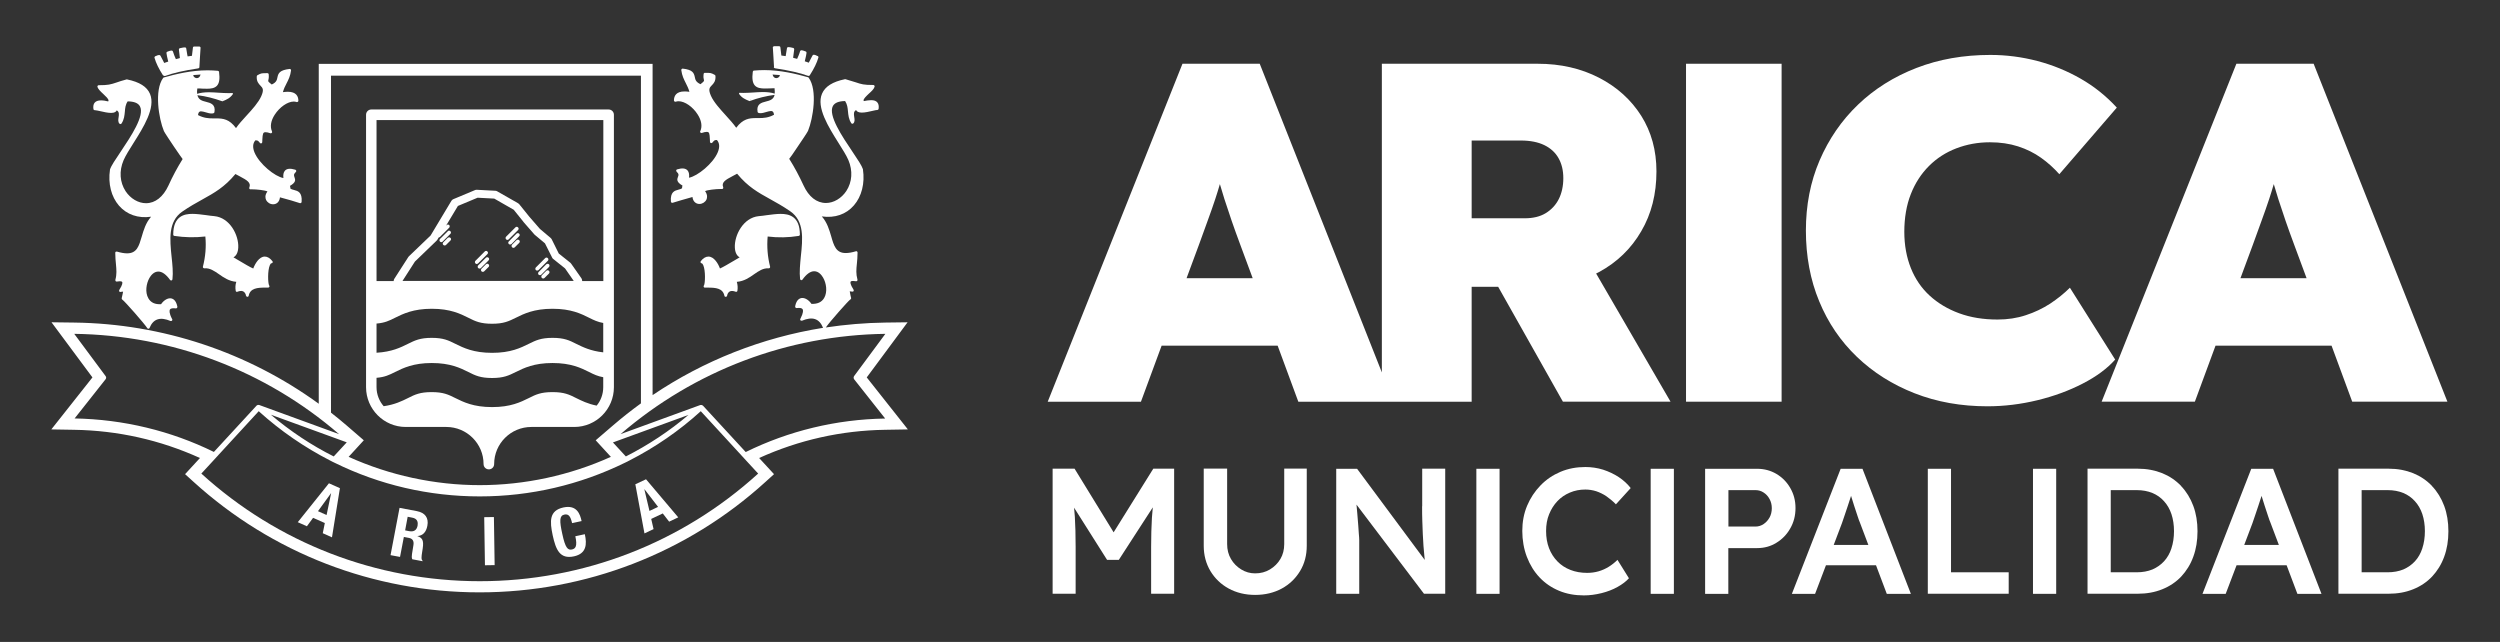 <?xml version="1.0" encoding="UTF-8"?>
<svg id="Capa_1" xmlns="http://www.w3.org/2000/svg" version="1.1" viewBox="0 0 255.29 65.55">
  <rect x="0" y="0" width="255.29" height="65.55" fill="#333333" stroke="none"/>
  <!-- Generator: Adobe Illustrator 29.2.1, SVG Export Plug-In . SVG Version: 2.1.0 Build 116)  -->
  <defs>
    <style>
      .st0 {
        fill: #fff;
      }
    </style>
  </defs>
  <path class="st0" d="M159.6,41.02h10.99l-7.6-13.09c.1-.05.2-.1.3-.15,1.84-1,3.28-2.39,4.31-4.17,1.04-1.77,1.55-3.81,1.55-6.11,0-2.14-.52-4.03-1.55-5.67-1.04-1.64-2.47-2.94-4.31-3.89-1.84-.95-3.93-1.43-6.26-1.43h-15.92v31.52l-12.47-31.52h-7.89l-13.76,34.51h9.52l2.11-5.72h11.85l2.11,5.72h17.7v-11.73h2.71l6.61,11.73ZM121.17,28.4l1.26-3.4c.33-.92.63-1.76.91-2.51.28-.76.53-1.48.76-2.17.16-.49.32-1,.47-1.52.15.51.3,1.02.46,1.52.23.72.48,1.46.74,2.22.26.76.56,1.58.89,2.47l1.26,3.4h-6.75ZM150.28,14.35h5.03c.95,0,1.75.16,2.39.47.64.31,1.13.76,1.45,1.33.33.58.49,1.26.49,2.05s-.16,1.54-.47,2.14c-.31.61-.76,1.08-1.33,1.43-.58.35-1.29.52-2.14.52h-5.42v-7.94Z"/>
  <path class="st0" d="M181.93,6.51h-9.76v34.51h9.76V6.51Z"/>
  <path class="st0" d="M216,36.73l-4.63-7.35c-.59.59-1.27,1.13-2.02,1.63-.76.49-1.59.89-2.49,1.18-.9.3-1.87.44-2.88.44-1.45,0-2.75-.21-3.92-.64-1.17-.43-2.17-1.03-3.01-1.8-.84-.77-1.48-1.71-1.92-2.81-.44-1.1-.67-2.34-.67-3.72s.22-2.73.67-3.85c.44-1.12,1.06-2.07,1.85-2.86s1.72-1.39,2.79-1.8c1.07-.41,2.21-.62,3.43-.62,1.05,0,2.01.14,2.88.42.87.28,1.65.67,2.34,1.16.69.49,1.31,1.05,1.87,1.68l5.87-6.8c-1.08-1.18-2.32-2.17-3.7-2.96-1.38-.79-2.85-1.39-4.41-1.8-1.56-.41-3.16-.62-4.81-.62-2.73,0-5.24.44-7.54,1.33-2.3.89-4.29,2.14-5.97,3.75-1.68,1.61-2.98,3.51-3.92,5.69-.94,2.19-1.4,4.58-1.4,7.17s.45,5.04,1.36,7.22c.9,2.19,2.19,4.08,3.85,5.67,1.66,1.59,3.62,2.83,5.89,3.72,2.27.89,4.75,1.33,7.44,1.33,1.71,0,3.41-.21,5.1-.62,1.69-.41,3.24-.98,4.63-1.7,1.4-.72,2.51-1.54,3.33-2.47Z"/>
  <path class="st0" d="M249.92,41.02l-13.66-34.51h-7.89l-13.76,34.51h9.52l2.11-5.72h11.85l2.11,5.72h9.71ZM228.79,28.4l1.26-3.4c.33-.92.63-1.76.91-2.51.28-.76.53-1.48.76-2.17.16-.49.32-1,.47-1.52.15.51.3,1.02.46,1.52.23.72.48,1.46.74,2.22.26.76.56,1.58.89,2.47l1.26,3.4h-6.75Z"/>
  <path class="st0" d="M113.72,54.36l-3.99-6.5h-2.24v12.77h2.35v-4.8c0-1.18-.03-2.2-.08-3.05-.02-.32-.05-.63-.08-.94l3.37,5.33h1.2l3.47-5.36c-.04.36-.07.71-.09,1.07-.05.88-.08,1.86-.08,2.95v4.8h2.35v-12.77h-2.13l-4.05,6.5Z"/>
  <path class="st0" d="M131.14,55.56c0,.57-.13,1.08-.39,1.52-.26.44-.62.8-1.07,1.07-.45.27-.95.4-1.51.4-.51,0-.98-.13-1.42-.4s-.79-.62-1.05-1.07c-.26-.44-.39-.95-.39-1.52v-7.71h-2.39v7.88c0,.96.23,1.82.68,2.58.46.76,1.08,1.36,1.87,1.79.79.43,1.69.65,2.7.65s1.93-.22,2.72-.65c.79-.43,1.41-1.03,1.87-1.79.46-.76.68-1.62.68-2.58v-7.88h-2.3v7.71Z"/>
  <path class="st0" d="M145.22,51.7c0,.52,0,1.02.02,1.49.01.47.03.91.05,1.34.02.43.04.83.07,1.22.03.39.06.76.1,1.12.01.1.02.21.03.31l-6.91-9.31h-2.13v12.77h2.35v-4.94c0-.17,0-.35,0-.54,0-.19-.02-.4-.04-.63-.02-.23-.04-.52-.06-.87-.02-.35-.06-.76-.1-1.24-.02-.26-.05-.56-.08-.89l6.89,9.1h2.17v-12.77h-2.35v3.83Z"/>
  <path class="st0" d="M151.95,47.87h-1.19v12.77h2.37v-12.77h-1.19Z"/>
  <path class="st0" d="M159.03,51.18c.36-.38.78-.67,1.28-.88.49-.21,1.02-.31,1.58-.31.38,0,.74.06,1.1.17.36.12.71.29,1.04.51.33.23.66.5.98.83l1.51-1.66c-.33-.43-.74-.8-1.22-1.12-.49-.32-1.02-.57-1.6-.76-.58-.18-1.19-.27-1.81-.27-.91,0-1.76.16-2.54.49s-1.46.79-2.04,1.39c-.58.6-1.04,1.29-1.37,2.08-.33.79-.49,1.65-.49,2.57s.16,1.85.47,2.65c.31.81.74,1.51,1.3,2.1.56.59,1.22,1.04,1.99,1.36.77.32,1.61.47,2.53.47.6,0,1.19-.08,1.8-.23.6-.15,1.15-.36,1.63-.63.49-.27.88-.57,1.17-.89l-1.17-1.88c-.27.27-.56.5-.88.7-.32.2-.67.36-1.05.47s-.77.16-1.17.16c-.62,0-1.19-.1-1.7-.3-.52-.2-.96-.49-1.33-.87-.37-.38-.66-.83-.86-1.35-.2-.52-.3-1.11-.3-1.75s.1-1.21.31-1.72c.21-.52.49-.96.85-1.34Z"/>
  <path class="st0" d="M169.75,47.87h-1.19v12.77h2.37v-12.77h-1.19Z"/>
  <path class="st0" d="M182.82,49.84c-.35-.61-.82-1.09-1.41-1.44-.59-.35-1.25-.53-1.98-.53h-5.31v12.77h2.37v-4.67h2.94c.73,0,1.39-.18,1.98-.55.59-.36,1.06-.85,1.41-1.47.35-.61.53-1.3.53-2.07s-.18-1.43-.53-2.04ZM180.7,52.84c-.15.28-.35.5-.6.67-.25.17-.53.26-.83.26h-2.77v-3.72h2.77c.3,0,.58.08.83.25.25.16.45.38.6.66.15.27.23.59.23.94s-.08.67-.23.95Z"/>
  <path class="st0" d="M187.96,47.87l-4.98,12.77h2.37l1.11-2.92h5.11l1.1,2.92h2.46l-4.94-12.77h-2.22ZM187.25,55.65l.84-2.22c.08-.24.18-.52.28-.82.1-.3.21-.62.32-.95s.21-.64.31-.95c0-.03.02-.05.02-.08.1.32.2.66.32,1.02.12.37.23.71.34,1.03.1.32.19.55.25.69l.86,2.28h-3.55Z"/>
  <polygon class="st0" points="199.23 47.87 196.86 47.87 196.86 60.63 205.12 60.63 205.12 58.44 199.23 58.44 199.23 47.87"/>
  <path class="st0" d="M208.79,47.87h-1.19v12.77h2.37v-12.77h-1.19Z"/>
  <path class="st0" d="M222.73,49.63c-.54-.57-1.19-1.01-1.93-1.31-.75-.3-1.58-.46-2.51-.46h-5.12v12.77h5.12c.92,0,1.76-.15,2.52-.46.75-.3,1.4-.74,1.93-1.3.53-.57.95-1.24,1.23-2.02.29-.78.43-1.65.43-2.6s-.14-1.81-.43-2.59c-.29-.78-.7-1.45-1.24-2.02ZM221.74,55.99c-.17.52-.42.96-.75,1.32-.33.36-.73.64-1.19.84-.47.19-1,.29-1.6.29h-2.66v-8.39h2.66c.6,0,1.12.1,1.59.29.46.19.86.47,1.19.84.33.36.59.81.76,1.32.17.52.26,1.1.26,1.74s-.09,1.23-.26,1.74Z"/>
  <path class="st0" d="M229.89,47.87l-4.98,12.77h2.37l1.11-2.92h5.11l1.1,2.92h2.46l-4.94-12.77h-2.22ZM229.17,55.65l.84-2.22c.08-.24.18-.52.28-.82.1-.3.21-.62.32-.95s.21-.64.31-.95c0-.03.02-.05.02-.08.1.32.2.66.32,1.02.12.37.23.71.34,1.03.1.32.19.55.25.69l.86,2.28h-3.55Z"/>
  <path class="st0" d="M248.35,49.63c-.54-.57-1.19-1.01-1.93-1.31-.75-.3-1.58-.46-2.51-.46h-5.12v12.77h5.12c.92,0,1.76-.15,2.52-.46.75-.3,1.4-.74,1.93-1.3.53-.57.95-1.24,1.23-2.02.29-.78.43-1.65.43-2.6s-.14-1.81-.43-2.59c-.29-.78-.7-1.45-1.24-2.02ZM247.36,55.99c-.17.52-.42.96-.75,1.32-.33.36-.73.64-1.19.84-.47.19-1,.29-1.6.29h-2.66v-8.39h2.66c.6,0,1.12.1,1.59.29.46.19.86.47,1.19.84.33.36.59.81.76,1.32.17.52.26,1.1.26,1.74s-.09,1.23-.26,1.74Z"/>
  <path class="st0" d="M16.69,7.7s.07.06.11.06c.02,0,.03,0,.05,0,.85-.31,1.89-.55,3.4-.78.06-.01.11-.06.11-.12.02-.35.04-.69.06-1.03.02-.31.04-.62.06-.94,0-.04,0-.07-.04-.1-.03-.03-.06-.04-.1-.04h-.51c-.07,0-.13.05-.13.12-.03.28-.06.56-.1.83-.13.01-.28.03-.44.06-.01-.06-.02-.13-.04-.19-.04-.2-.07-.42-.1-.61,0-.07-.07-.12-.13-.12-.13,0-.24.02-.36.05-.04.01-.09.02-.15.03-.07.01-.12.08-.11.15.03.24.07.53.1.86-.06.02-.12.03-.18.05-.08.02-.15.04-.23.06-.1-.22-.23-.54-.3-.78-.02-.06-.07-.1-.13-.1-.11,0-.22.04-.33.08-.04.02-.08.03-.11.04-.06.02-.1.08-.09.14.03.23.07.41.12.61.02.08.04.16.06.26-.07.02-.14.05-.21.07-.07.03-.13.05-.2.07-.06-.12-.13-.26-.2-.39-.07-.12-.13-.24-.18-.34-.02-.05-.07-.08-.12-.08-.14,0-.29.07-.39.12h-.03c-.06.04-.09.11-.07.17.15.53.44,1.12.88,1.81Z"/>
  <path class="st0" d="M79.02,6.85c0,.06.05.11.11.12,1.5.23,2.55.47,3.4.78.02,0,.03,0,.05,0,.04,0,.09-.02.11-.06.44-.69.73-1.28.88-1.81.02-.06-.01-.13-.07-.16h-.03c-.1-.06-.25-.13-.38-.13-.05,0-.1.03-.12.08-.05.1-.11.22-.18.34-.07.13-.14.27-.2.39-.06-.02-.13-.04-.2-.07-.07-.02-.14-.05-.21-.07.02-.09.04-.18.06-.26.05-.2.09-.38.12-.61,0-.06-.03-.13-.1-.14-.03,0-.07-.02-.11-.04-.1-.04-.22-.08-.32-.08-.06,0-.11.04-.13.1-.06.24-.2.56-.3.78-.07-.02-.15-.04-.23-.06-.06-.02-.12-.03-.18-.05.04-.33.07-.62.11-.86,0-.07-.04-.13-.11-.15-.05,0-.1-.02-.14-.03-.12-.03-.22-.05-.36-.05-.07,0-.12.05-.13.12-.03.2-.06.41-.1.61-.01.07-.03.13-.03.19-.16-.03-.31-.04-.44-.06-.03-.27-.07-.55-.1-.83,0-.07-.06-.12-.13-.12h-.51s-.07.02-.1.04c-.03.03-.04.06-.03.1.02.32.04.63.06.94.02.34.04.68.06,1.03Z"/>
  <path class="st0" d="M92.7,32.91l-2.32.03c-2.03.03-4.06.2-6.05.5.37-.55,2.27-2.7,2.5-2.86.03,0,.05-.03.06-.05.03-.04.03-.08.02-.12-.04-.12-.06-.27-.09-.41-.02-.09-.03-.17-.05-.25.01,0,.02,0,.03,0,.07,0,.15.02.22.03.05.01.11,0,.14-.05.03-.04.03-.11,0-.15-.36-.56-.33-.76-.3-.81.04-.07.16-.08.25-.08.08,0,.19.01.3.03.05,0,.09,0,.12-.04.03-.04.05-.08.03-.13-.16-.58-.12-1.03-.06-1.61.03-.33.07-.7.07-1.15,0-.04-.02-.08-.05-.11-.03-.03-.08-.04-.12-.02-.4.12-.74.18-1.04.18-.99,0-1.21-.75-1.48-1.7-.2-.68-.42-1.43-.96-2.04,1.33.19,2.49-.21,3.28-1.13.79-.91,1.13-2.25.92-3.67,0,0,0-.02,0-.02-.12-.37-.54-1-1.08-1.8-1.05-1.56-2.49-3.7-1.99-4.65.18-.33.59-.5,1.25-.51.22.34.26.69.29,1.05.04.39.07.8.34,1.21.02.03.06.06.1.06.04,0,.08-.01.11-.04.17-.17.13-.41.09-.65-.05-.33-.07-.56.19-.71.06.13.22.26.58.26.34,0,.77-.1,1.11-.18.21-.05.4-.09.48-.09.07,0,.12-.05.13-.11.04-.29,0-.51-.13-.66-.13-.16-.34-.23-.64-.23-.24,0-.5.05-.71.09h-.03s-.03-.05-.03-.07c0-.17.29-.44.54-.68.27-.24.52-.47.59-.71.01-.04,0-.09-.02-.12-.03-.04-.06-.06-.11-.06-.97,0-1.2-.07-1.82-.28-.26-.08-.57-.18-1.02-.31-.02,0-.04,0-.06,0-1.26.26-2.02.74-2.34,1.48-.6,1.4.67,3.41,1.68,5.02.41.65.8,1.27,1.01,1.75.47,1.1.39,2.25-.21,3.17-.5.75-1.29,1.22-2.08,1.22-.95,0-1.76-.64-2.29-1.8-.43-.93-.91-1.84-1.46-2.71.13-.15.37-.5.9-1.29.28-.41.95-1.4,1.02-1.56.52-1.27.99-4.17.07-5.43-.02-.03-.04-.04-.07-.05-1.2-.34-2.8-.73-4.47-.73-.36,0-.71.02-1.05.05-.06,0-.11.06-.12.12-.09.71-.02,1.14.21,1.4.24.27.64.31,1.03.31.15,0,.31,0,.48-.01.16,0,.33-.01.5-.02.03.22.03.4.02.55-.35-.11-.74-.16-1.22-.16-.33,0-.67.03-1,.05-.33.02-.67.04-.99.04-.13,0-.26,0-.37-.01-.03,0-.05.01-.06.04-.01.02,0,.05,0,.07.29.41.59.54,1.05.73,0,0,.01,0,.02,0h0s.01,0,.02,0h0c.87-.32,1.65-.51,2.54-.63-.11.48-.49.58-.89.68-.44.11-.99.25-.85,1.05,0,.05.04.09.09.11.06.02.13.03.21.03.19,0,.39-.06.59-.12.18-.05.34-.1.48-.1.09,0,.26,0,.31.38-.57.31-1.07.34-1.53.34h-.31c-.7,0-1.34.08-2.02.99-.28-.4-.66-.82-1.06-1.26-.6-.66-1.23-1.35-1.52-2-.3-.68-.14-.84.08-1.07.19-.19.42-.43.38-.96,0-.04-.03-.09-.07-.11-.39-.21-.41-.21-1.01-.21-.07,0-.12.05-.13.12-.04.32,0,.49.03.6.03.11.04.13-.35.44-.48-.22-.53-.47-.58-.73-.09-.43-.23-.75-1.23-.86-.04,0-.08.01-.11.04-.03.03-.04.07-.04.11.07.57.27.95.46,1.33.14.28.28.55.37.89-.18-.03-.35-.04-.5-.04-.87,0-1.07.48-1.08.89,0,0,0,.02,0,.03,0,.07.06.13.14.13h0s.03,0,.04,0c.09-.03.19-.05.29-.05.64,0,1.46.57,1.95,1.35.39.6.49,1.21.28,1.68-.02.02-.03.05-.03.08,0,.07.06.13.13.13h0s.03,0,.04,0c.22-.08.39-.11.51-.11.26,0,.29.14.32.77,0,.08,0,.16.01.25,0,.06.04.1.09.12.05.02.11,0,.15-.04.2-.24.22-.27.47-.27.27.31.3.72.09,1.24-.48,1.17-2.08,2.45-2.94,2.61.04-.33-.01-.57-.14-.73-.2-.24-.56-.28-1.08-.12-.05.02-.08.05-.09.1,0,.05,0,.1.04.13.26.25.21.37.14.53-.11.28-.15.54.46.89-.03.09-.04.19-.04.27-.09.08-.23.11-.37.15-.38.1-.85.22-.77,1.22,0,.05.04.1.09.12.03,0,.07,0,.09,0,.15-.05,1.56-.47,2.02-.59.06.52.41.71.71.71s.59-.18.72-.45c.07-.16.14-.47-.14-.86.21-.12,1.09-.22,1.64-.22.03,0,.05,0,.06,0,.05.01.1,0,.13-.04.03-.04.03-.09.02-.14-.2-.49.22-.75.95-1.13.16-.08.32-.16.47-.25,1.1,1.34,2.15,1.92,3.36,2.59.64.36,1.31.72,2.07,1.25,1.45,1,1.27,2.82,1.08,4.59-.08.83-.16,1.61-.08,2.32,0,.05.04.1.1.12.05.01.11,0,.14-.05.4-.56.81-.86,1.2-.86.47,0,.77.41.91.65.33.56.47,1.46.11,2.08-.25.43-.69.63-1.3.6-.24-.36-.61-.6-.92-.6-.22,0-.6.11-.74.84,0,.02,0,.03,0,.05,0,.07.06.14.14.14h0s0,0,.02,0c.32-.04.53,0,.6.12.06.09.1.34-.22.96-.02.02-.03.05-.03.08,0,.08.06.14.13.13.02,0,.04,0,.06,0,1.06-.45,1.76-.22,2.14.71,0,0,0,0,0,.02-6.22,1-12.17,3.34-17.4,6.87V6.52h-34.09v34.71c-7.23-5.26-15.97-8.18-24.97-8.29l-2.32-.03,4.18,5.63-4.2,5.31,2.32.04c4.48.07,8.8,1.04,12.86,2.88l-1.52,1.65.86.78c8.01,7.28,18.38,11.29,29.21,11.29s21.21-4.01,29.21-11.29l.86-.78-1.52-1.65c4.06-1.84,8.38-2.81,12.86-2.88l2.33-.04-4.2-5.31,4.17-5.63ZM76.59,10.23s-.02,0-.02-.01c.03-.02.08-.03.14-.04-.03.02-.07.03-.12.05ZM79.28,7.98c-.16,0-.33-.1-.39-.37.12.01.25.02.38.03.1,0,.2.01.3.02.03.02.05.03.08.04-.07.18-.23.28-.38.28ZM33.8,7.73h31.65v33.46c-.98.71-1.93,1.46-2.85,2.25l-1.77,1.52,1.55,1.69c-4.18,1.89-8.8,2.89-13.39,2.89s-9.21-1-13.39-2.89l1.55-1.69-1.76-1.52c-.52-.45-1.05-.88-1.59-1.3V7.73ZM70.33,42.35c-1.98,1.68-4.14,3.1-6.42,4.26l-1.32-1.43,7.74-2.82ZM35.4,45.18l-1.32,1.43c-2.29-1.15-4.44-2.58-6.42-4.26l7.75,2.82ZM7.61,42.74l3.17-4.01c.08-.1.08-.23,0-.33l-3.2-4.31c9.97.13,19.51,3.74,27.04,10.24l-8.14-2.97s0,0-.01,0c-.02,0-.04,0-.05-.01,0,0-.02,0-.02,0h-.02s-.04,0-.05,0t0,0s-.04.01-.06.03c0,0-.01,0-.02,0-.02.01-.04.03-.05.04l-4.23,4.59-.13.14c-4.4-2.16-9.24-3.33-14.23-3.42ZM48.99,59.35c-10.55,0-20.64-3.9-28.43-10.99l1.41-1.53.19-.21.05-.05.14-.16.04-.04,4.03-4.38c2.22,2.01,4.67,3.69,7.28,5.03.08.04.16.09.25.13.08.04.17.08.25.12,4.56,2.24,9.6,3.42,14.79,3.42s10.23-1.19,14.79-3.42c.08-.04.17-.08.25-.12.08-.04.17-.08.25-.13,2.62-1.34,5.07-3.02,7.28-5.03l4.03,4.38.04.04.14.16.05.05.19.21,1.41,1.53c-7.8,7.09-17.88,10.99-28.44,10.99ZM90.38,42.74c-4.99.08-9.84,1.26-14.23,3.42l-.13-.14-4.23-4.59s-.04-.03-.06-.04c0,0,0,0-.01,0-.02-.01-.04-.02-.06-.03,0,0,0,0,0,0-.01,0-.03,0-.05,0h-.01s-.02,0-.02,0c-.02,0-.03,0-.05,0,0,0-.01,0-.02,0l-8.14,2.97c7.54-6.49,17.07-10.11,27.04-10.24l-3.19,4.31c-.07.1-.07.23,0,.33l3.17,4.01Z"/>
  <path class="st0" d="M41.44,43.6h4.14c2.09,0,3.8,1.7,3.8,3.79,0,.3.24.54.54.54s.54-.24.54-.54c0-2.09,1.7-3.79,3.8-3.79h4.38c2.24,0,4.05-1.82,4.05-4.06V11.72c0-.3-.24-.54-.54-.54h-24.23c-.3,0-.54.24-.54.54v27.82c0,2.24,1.82,4.06,4.05,4.06ZM38.46,12.26h23.15v16.44h-2.16c0-.09-.02-.19-.07-.27l-1.06-1.51s-.05-.06-.08-.09l-1.18-.94-.73-1.47s-.06-.09-.11-.13l-1.08-.91-1.08-1.24-1.04-1.29s-.07-.07-.12-.1l-2.14-1.22c-.05-.03-.12-.05-.18-.05l-1.89-.1c-.06,0-.12,0-.18.03l-2.22.93c-.08.03-.14.09-.19.16l-2.13,3.55-2.21,2.12s-.04.05-.06.07l-1.44,2.24c-.04.07-.06.14-.06.22h-1.75V12.26ZM45.88,22.99c-.08-.08-.2-.08-.27,0l-.07.07,1.22-2.03,2.01-.84,1.7.09,1.99,1.14.99,1.23s0,0,0,.01l1.11,1.27s.03.03.05.05l1.04.87.74,1.47c.03.05.06.1.11.13l1.2.96.89,1.28h-17.49l1.27-1.98,2.21-2.13s.05-.05.07-.08l.15-.25s.09-.02.12-.05l.95-.95c.07-.08.07-.2,0-.27ZM38.46,33.04c.83-.07,1.29-.29,1.88-.59.83-.41,1.86-.92,3.75-.92s2.92.51,3.74.92c.71.36,1.23.61,2.42.61s1.71-.26,2.42-.61c.83-.41,1.85-.92,3.75-.92s2.92.51,3.74.92c.48.24.87.43,1.44.53v3c-1.29-.14-2.09-.54-2.76-.87-.71-.36-1.23-.61-2.42-.61s-1.71.26-2.42.61c-.83.41-1.85.92-3.75.92s-2.92-.51-3.75-.92c-.72-.36-1.23-.61-2.42-.61s-1.71.26-2.42.61c-.74.37-1.65.82-3.21.91v-2.98ZM38.46,38.58c.83-.07,1.29-.29,1.88-.59.83-.41,1.86-.92,3.75-.92s2.92.51,3.74.92c.71.36,1.23.61,2.42.61s1.71-.26,2.42-.61c.83-.41,1.85-.92,3.75-.92s2.92.51,3.74.92c.48.24.87.43,1.44.53v1.02c0,.71-.25,1.37-.67,1.88-.91-.18-1.54-.5-2.09-.77-.71-.36-1.23-.61-2.42-.61s-1.71.25-2.42.61c-.83.41-1.85.92-3.75.92s-2.92-.51-3.75-.92c-.72-.36-1.23-.61-2.42-.61s-1.71.25-2.42.61c-.62.31-1.36.67-2.48.83-.45-.52-.73-1.2-.73-1.95v-.96Z"/>
  <path class="st0" d="M45.72,23.62l-.79.78c-.07.08-.07.2,0,.27.04.04.09.06.14.06.05,0,.1-.02.13-.06l.79-.79c.08-.07.08-.2,0-.27-.07-.08-.2-.08-.27,0Z"/>
  <path class="st0" d="M45.72,24.29l-.45.45c-.08.08-.08.2,0,.27.04.04.09.06.14.06s.1-.02.14-.06l.45-.45c.08-.08.08-.2,0-.27-.07-.07-.2-.07-.27,0Z"/>
  <path class="st0" d="M48.69,26.96s.1-.02.13-.06l.95-.95c.08-.08.08-.2,0-.27-.07-.08-.2-.08-.27,0l-.95.95c-.07.07-.07.2,0,.27.04.04.09.06.14.06Z"/>
  <path class="st0" d="M49.62,26.32l-.79.78c-.07.08-.07.2,0,.27.04.04.09.06.14.06s.1-.02.14-.06l.78-.78c.08-.08.08-.2,0-.27-.07-.07-.2-.07-.27,0Z"/>
  <path class="st0" d="M49.62,26.99l-.45.45c-.07.08-.07.2,0,.27.04.04.09.05.14.05.05,0,.1-.02.13-.05l.45-.45c.08-.07.08-.2,0-.27-.07-.08-.2-.08-.27,0Z"/>
  <path class="st0" d="M51.81,24.5c.05,0,.1-.02.14-.06l.95-.95c.08-.07.08-.2,0-.27-.07-.08-.2-.08-.27,0l-.95.95c-.07.07-.07.2,0,.27.04.04.09.06.14.06Z"/>
  <path class="st0" d="M52.74,23.86l-.78.79c-.08.08-.08.2,0,.27.04.04.08.05.13.05.05,0,.1-.02.14-.05l.78-.79c.08-.07.08-.2,0-.27-.07-.07-.2-.07-.27,0Z"/>
  <path class="st0" d="M52.74,24.53l-.45.45c-.07.08-.07.2,0,.27.04.04.09.06.14.06s.1-.02.14-.06l.45-.45c.08-.08.08-.2,0-.27-.07-.08-.2-.08-.27,0Z"/>
  <path class="st0" d="M54.85,27.63c.05,0,.1-.02.14-.05l.95-.95c.08-.07.08-.2,0-.27-.07-.08-.2-.08-.27,0l-.95.95c-.07.07-.07.2,0,.27.04.04.09.05.13.05Z"/>
  <path class="st0" d="M55.78,26.99l-.78.79c-.07.07-.07.2,0,.27.04.03.09.05.14.05s.1-.02.13-.05l.79-.79c.07-.07.07-.2,0-.27-.08-.07-.2-.07-.28,0Z"/>
  <path class="st0" d="M55.78,27.66l-.45.45c-.07.07-.07.2,0,.27.04.04.09.06.14.06.05,0,.1-.02.14-.06l.45-.45c.07-.07.07-.2,0-.27-.08-.08-.2-.08-.28,0Z"/>
  <path class="st0" d="M27.72,26.89s.1-.03.12-.08c.02-.04.01-.1-.02-.14-.25-.31-.51-.47-.78-.47-.58,0-1,.74-1.18,1.22-.28-.11-.99-.53-1.44-.8-.21-.13-.42-.24-.58-.34.29-.16.47-.51.49-1.01.06-1.24-.85-3.05-2.45-3.2-.27-.02-.55-.06-.82-.1-.48-.06-.97-.13-1.41-.13-.84,0-1.96.22-1.96,2.12,0,.07.05.12.11.13,1.05.16,2.12.18,3.17.06.1,1.04.01,2.07-.25,3.08-.01.04,0,.09.03.12.03.03.07.05.12.05.56-.05,1.01.27,1.49.6.48.34,1.03.72,1.77.78-.1.3-.11.61-.06.92,0,.04.03.07.06.09.04.02.08.03.12,0,.43-.16.69-.08.84.27,0,.05.02.12.06.19,0,0,0,0,0,0,0,0,.02.02.03.03.02.02.04.03.06.03,0,0,.01,0,.02,0,0,0,0,0,0,0,.08,0,.14-.06.14-.13.16-.75.89-.81,1.68-.81h.3s0,0,0,0c.07,0,.14-.06.14-.13,0-.04-.02-.07-.04-.1-.12-.21-.17-1.51.08-2.07.05-.11.1-.18.15-.18Z"/>
  <path class="st0" d="M9.75,11.26c.08,0,.28.05.48.09.34.08.78.18,1.11.18.36,0,.52-.12.58-.26.26.15.24.38.19.71-.04.24-.07.48.09.65.03.03.07.04.11.04.04,0,.08-.03.1-.06.27-.41.3-.82.34-1.21.03-.37.06-.72.29-1.05.66.01,1.08.18,1.25.51.51.94-.93,3.08-1.98,4.65-.53.79-.96,1.42-1.08,1.8,0,0,0,.01,0,.02-.21,1.42.13,2.76.92,3.67.79.91,1.95,1.32,3.28,1.13-.54.61-.76,1.36-.96,2.04-.28.95-.49,1.7-1.49,1.7-.29,0-.63-.06-1.04-.18-.04-.01-.08,0-.12.02-.04.03-.05.06-.05.11,0,.45.04.82.07,1.15.05.57.1,1.02-.06,1.61,0,.04,0,.09.03.13.03.03.08.05.12.04.12-.02.22-.03.3-.03.09,0,.21.01.25.08.03.05.06.25-.3.81-.03.04-.03.11,0,.15.03.05.09.06.14.05.07-.02.15-.02.22-.03.01,0,.02,0,.03,0-.02.08-.03.16-.05.25-.03.14-.06.28-.09.41-.01.04,0,.08.02.12.02.02.04.04.06.05.23.16,2.23,2.42,2.53,2.9.02.04.07.06.12.06h0c.05,0,.1-.04.11-.08.38-.94,1.09-1.16,2.15-.71.02,0,.04,0,.05,0,.07,0,.13-.06.13-.13,0-.03-.01-.06-.03-.08-.32-.62-.27-.86-.22-.96.07-.12.28-.16.6-.12,0,0,.01,0,.02,0h0c.08,0,.14-.06.14-.14,0-.02,0-.04,0-.05-.15-.73-.53-.84-.74-.84-.31,0-.68.24-.92.6-.62.04-1.05-.16-1.3-.6-.36-.62-.21-1.52.11-2.08.14-.24.44-.65.91-.65.39,0,.8.3,1.2.86.03.04.09.06.14.05.05-.01.09-.06.1-.12.08-.71,0-1.49-.09-2.32-.18-1.76-.36-3.59,1.09-4.59.76-.53,1.43-.89,2.07-1.25,1.21-.67,2.25-1.25,3.36-2.59.15.09.31.17.47.25.72.38,1.15.64.95,1.13-.02.05-.02.1.02.14.03.04.08.06.13.04.01,0,.03,0,.06,0,.55,0,1.42.1,1.64.22-.29.39-.21.7-.14.86.13.27.41.45.72.45s.64-.19.7-.71c.46.11,1.88.53,2.02.59.03.01.06.01.1,0,.05-.02.09-.06.09-.12.08-1-.39-1.12-.77-1.22-.15-.04-.28-.07-.38-.15,0-.08,0-.18-.04-.27.61-.35.57-.6.46-.89-.06-.17-.11-.29.14-.53.04-.03.05-.08.04-.13-.01-.04-.04-.08-.09-.1-.53-.16-.89-.12-1.08.12-.13.16-.18.4-.14.73-.87-.15-2.46-1.44-2.95-2.61-.21-.52-.18-.94.09-1.24.25,0,.27.03.47.27.04.04.09.06.14.04.05-.02.09-.06.09-.12,0-.08,0-.17.01-.25.03-.62.07-.77.32-.77.12,0,.29.03.51.11.01,0,.03,0,.04,0h0c.07,0,.13-.06.13-.13,0-.03-.01-.06-.02-.08-.21-.47-.11-1.08.28-1.68.5-.78,1.32-1.35,1.95-1.35.1,0,.2.02.29.05.02,0,.03,0,.04,0h0c.08,0,.14-.06.14-.13,0,0,0-.02,0-.03-.01-.41-.21-.89-1.08-.89-.15,0-.31.02-.5.04.09-.34.22-.61.37-.89.19-.37.39-.76.46-1.33,0-.04,0-.08-.04-.11-.03-.03-.07-.04-.11-.04-1.01.12-1.15.43-1.24.86-.05.26-.1.51-.58.73-.39-.31-.38-.32-.35-.44.03-.11.07-.28.04-.6,0-.07-.07-.12-.14-.12-.6,0-.62,0-1.01.21-.04.02-.06.06-.07.11-.04.53.2.77.38.96.22.23.38.39.08,1.07-.29.65-.91,1.34-1.52,2-.4.44-.78.85-1.06,1.26-.68-.92-1.32-.99-2.02-.99h-.32c-.46,0-.96-.03-1.54-.34.05-.38.22-.38.31-.38.13,0,.3.05.48.1.2.06.4.12.59.12.08,0,.15-.01.21-.03.05-.02.08-.06.09-.11.14-.8-.41-.94-.85-1.05-.4-.1-.78-.2-.89-.68.88.11,1.66.31,2.53.62,0,0,0,0,0,0h0s.01,0,.02,0h0s.02,0,.02,0c.46-.19.76-.32,1.05-.73.02-.02.02-.05,0-.07-.01-.02-.04-.04-.06-.04-.12,0-.24.01-.37.01-.33,0-.67-.02-.99-.04-.33-.02-.67-.05-1-.05-.49,0-.88.05-1.23.16-.02-.15-.01-.33.02-.55.17,0,.34,0,.5.02.17,0,.33.01.48.01.39,0,.78-.04,1.03-.31.24-.27.3-.7.21-1.4,0-.06-.06-.11-.12-.12-.35-.03-.7-.05-1.05-.05-1.67,0-3.27.39-4.47.73-.03,0-.05.03-.07.05-.92,1.25-.45,4.16.08,5.43.07.16.73,1.14,1.01,1.56.53.79.78,1.13.9,1.29-.54.87-1.03,1.78-1.45,2.71-.54,1.16-1.35,1.8-2.29,1.8-.79,0-1.58-.47-2.08-1.22-.6-.92-.68-2.07-.21-3.17.21-.48.6-1.1,1.01-1.75,1.02-1.61,2.28-3.61,1.69-5.02-.31-.74-1.08-1.22-2.34-1.48-.02,0-.04,0-.06,0-.45.12-.76.22-1.01.31-.63.21-.86.28-1.83.28-.04,0-.08.02-.11.06-.02.03-.03.08-.02.12.08.23.33.47.59.71.25.24.55.5.54.68,0,.02,0,.05-.03.08h-.03c-.2-.05-.46-.1-.71-.1-.3,0-.51.08-.64.23-.13.15-.17.37-.13.66.01.06.07.11.13.11ZM22.8,10.22s-.01,0-.02.01c-.05-.02-.09-.03-.12-.05.06,0,.12.02.14.04ZM19.79,7.66c.11,0,.21-.02.31-.02.13,0,.26-.02.38-.03-.06.27-.23.37-.38.37s-.31-.1-.38-.28c.03-.01.06-.03.08-.04Z"/>
  <path class="st0" d="M73.52,27.42c-.17-.48-.6-1.22-1.18-1.22-.27,0-.54.16-.78.47-.03.04-.03.09-.02.14.02.05.07.08.12.08.04,0,.1.07.15.18.25.56.2,1.86.08,2.07-.03.02-.04.06-.04.1,0,.07.06.14.13.13h.31c.79,0,1.51.06,1.68.81,0,.08.06.13.14.13,0,0,.01,0,.01,0,0,0,.01,0,.02,0,.02,0,.04-.02.06-.03,0,0,.02-.02.02-.03h0c.04-.07.06-.14.06-.19.14-.35.41-.43.84-.27.04.02.08.01.11,0,.04-.02.06-.05.07-.09.05-.31.03-.62-.06-.92.75-.06,1.29-.44,1.77-.78.48-.33.92-.64,1.49-.6.04,0,.08-.01.11-.05.03-.03.04-.08.03-.12-.26-1.01-.34-2.05-.25-3.08,1.06.13,2.12.11,3.17-.06.07-.01.12-.07.12-.13,0-1.89-1.12-2.12-1.96-2.12-.44,0-.93.07-1.41.13-.27.04-.55.08-.82.1-1.6.15-2.51,1.97-2.45,3.2.02.5.2.85.49,1.01-.16.09-.36.21-.58.34-.45.27-1.17.69-1.44.8Z"/>
  <path class="st0" d="M30.4,53.32l.94.42.63-.86,1.2.53-.21,1.04.94.42.81-5.02-1.12-.5-3.18,3.97ZM33.81,50.38l-.46,2.21-.88-.39,1.33-1.83h.01Z"/>
  <path class="st0" d="M42.6,52.2l-1.8-.34-.92,4.83.97.18.39-2.04.52.1c.39.07.52.34.46.72l-.15.93c-.03.19-.04.38.03.53l1.06.2v-.04c-.16-.13-.13-.4-.05-.91.18-1.03.15-1.41-.5-1.62h0c.57-.03.91-.41,1.03-1.05.16-.82-.25-1.34-1.05-1.49ZM42.65,53.65c-.1.52-.4.67-.87.59l-.41-.08.26-1.39.46.09c.44.08.63.35.55.8Z"/>
  <rect class="st0" x="49.48" y="52.81" width=".99" height="4.91" transform="translate(-.83 .76) rotate(-.87)"/>
  <path class="st0" d="M58.75,54.76c.23,1.03.01,1.27-.34,1.35-.42.09-.68-.13-.99-1.58-.3-1.36-.29-1.87.2-1.98.44-.1.64.17.8.87l.97-.21c-.15-.7-.48-1.69-1.86-1.39-1.45.32-1.4,1.39-1.09,2.85.32,1.46.73,2.46,2.18,2.14,1.27-.28,1.33-1.23,1.1-2.26l-.97.21Z"/>
  <path class="st0" d="M64.88,49.46l.93,5.01.93-.44-.24-1.04,1.18-.56.65.84.93-.44-3.29-3.89-1.11.52ZM66.32,52.17l-.52-2.2h.02s1.38,1.79,1.38,1.79l-.87.41Z"/>
</svg>